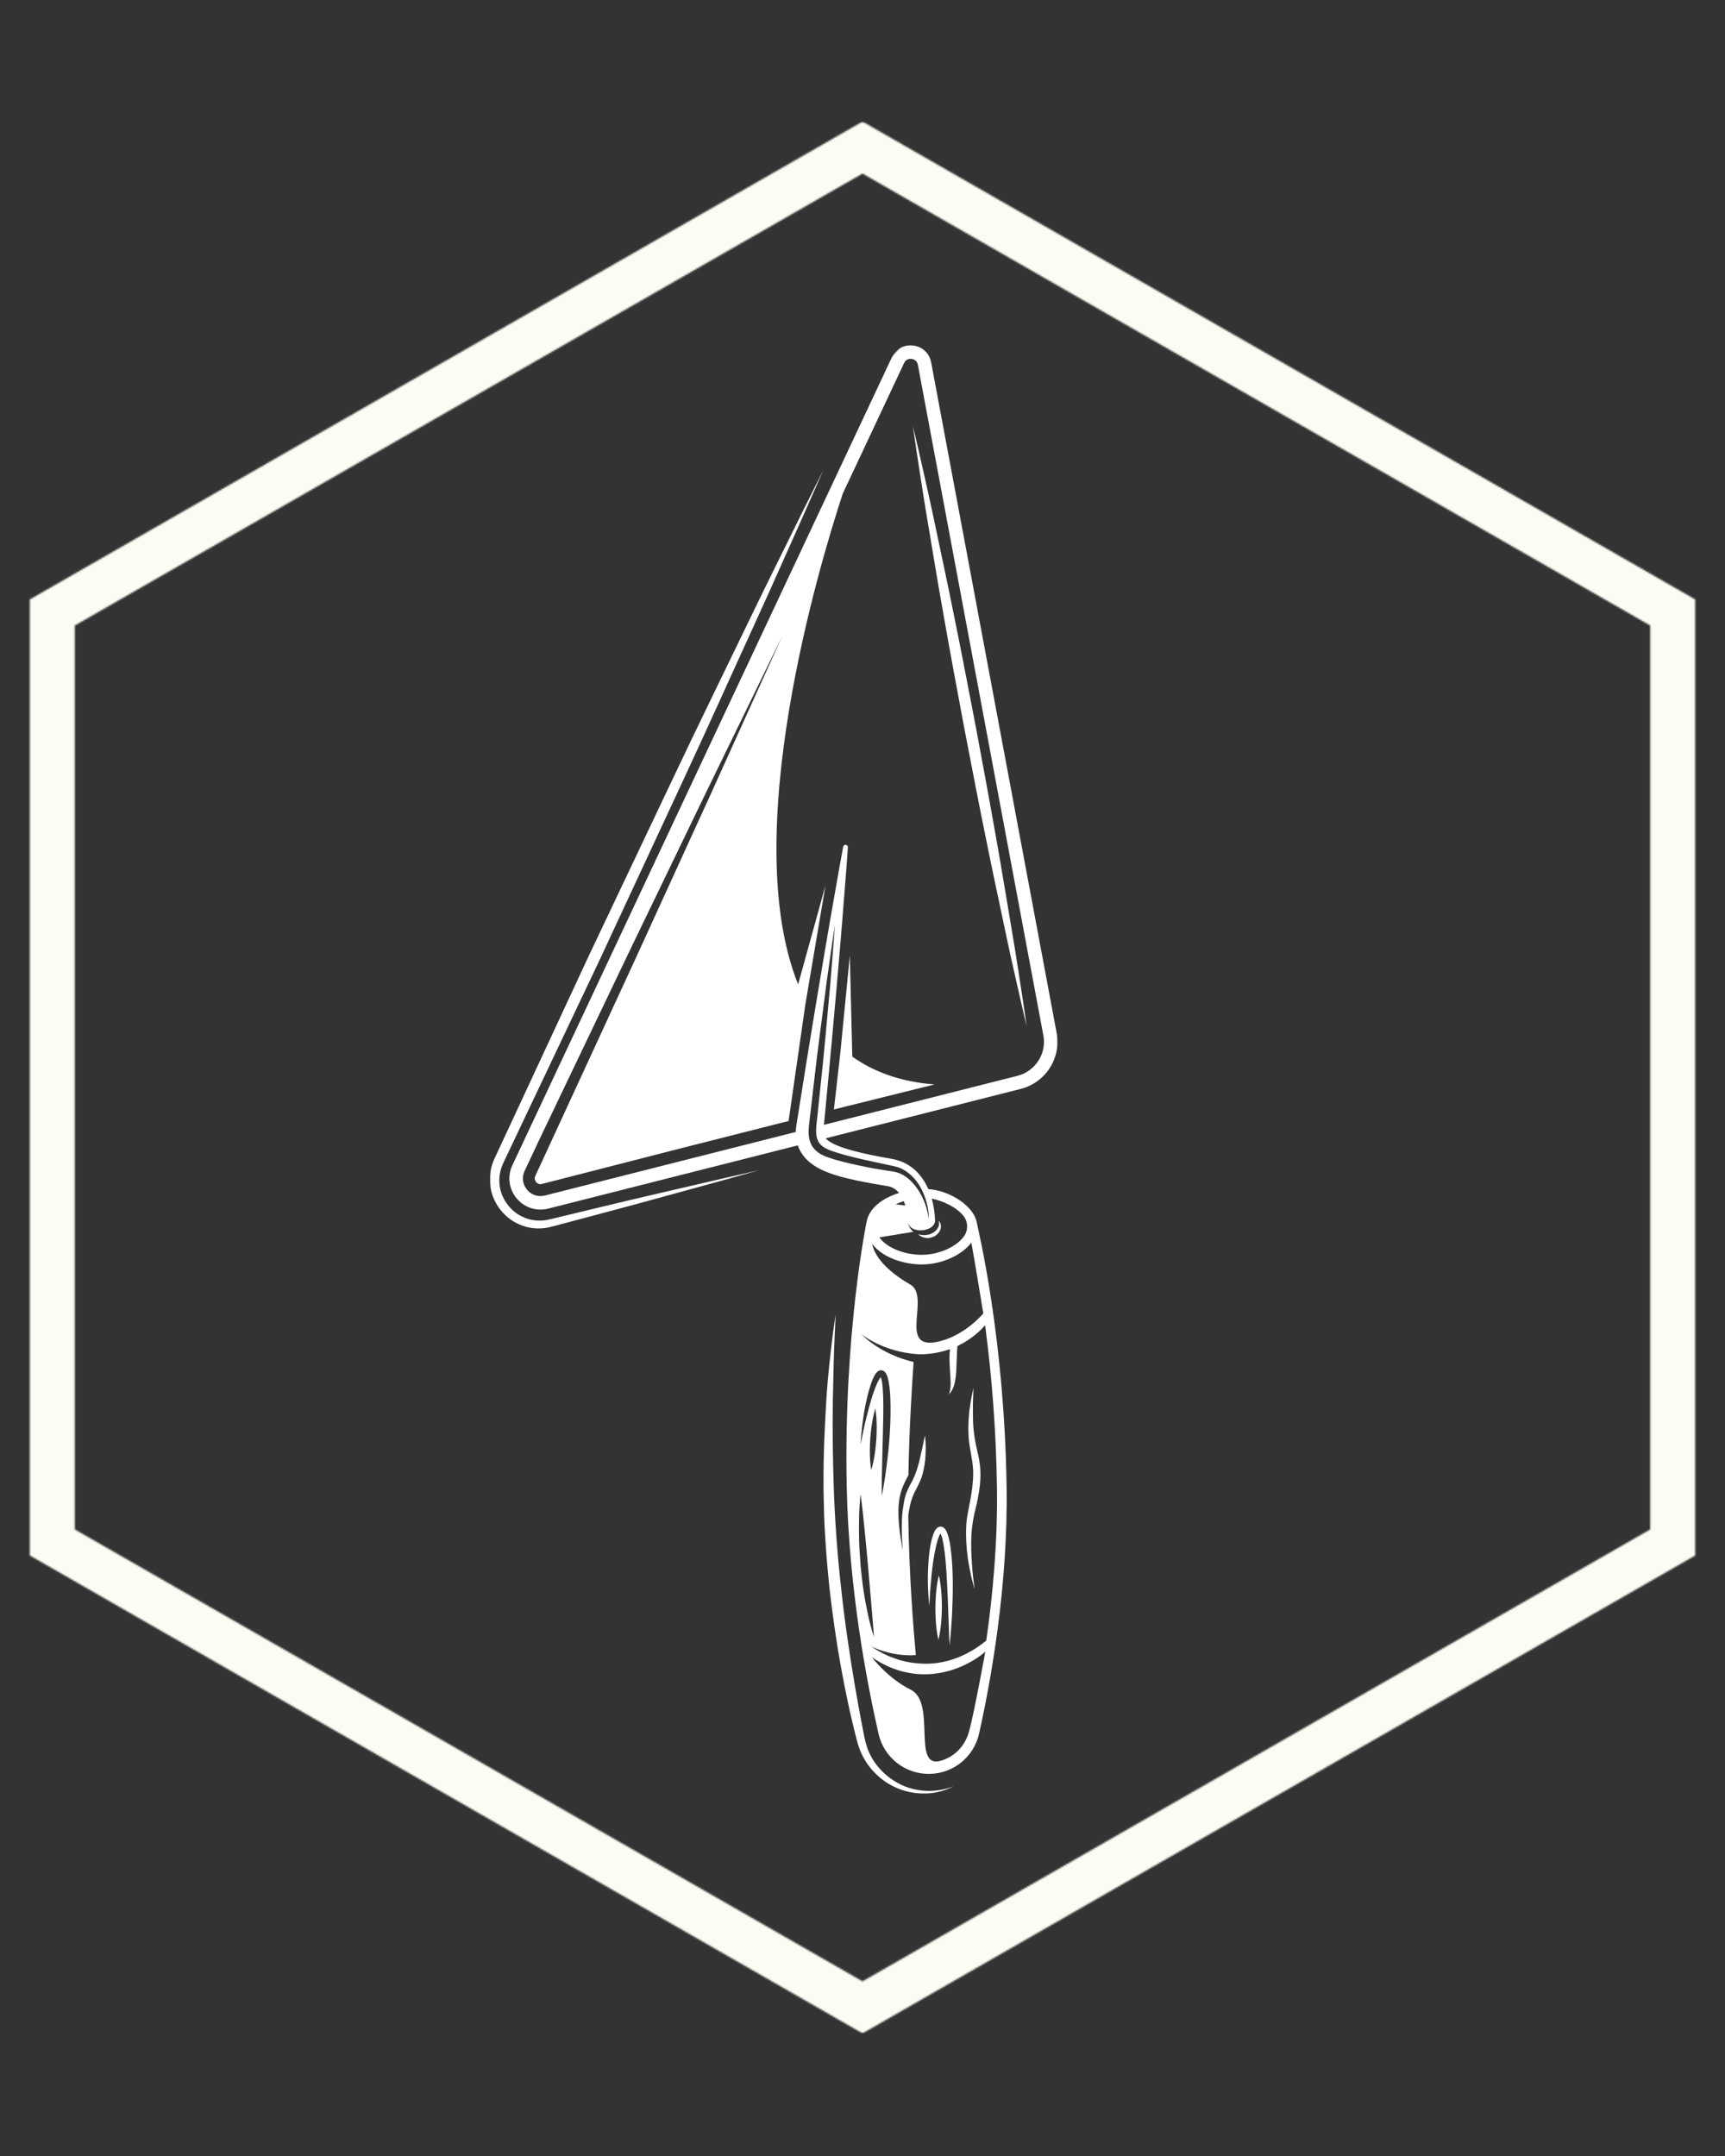 <svg width="1080" height="1350" viewBox="0 0 1080 1350" fill="none" xmlns="http://www.w3.org/2000/svg">
<rect x="0" y="0" width="1080" height="1350" fill="#333333" stroke="none"/>
<g clip-path="url(#clip0_289_319)">
<mask id="mask0_289_319" style="mask-type:luminance" maskUnits="userSpaceOnUse" x="18" y="76" width="1044" height="1198">
<path d="M18.068 76.125H1061.92V1273.21H18.068V76.125Z" fill="white"/>
</mask>
<g mask="url(#mask0_289_319)">
<mask id="mask1_289_319" style="mask-type:luminance" maskUnits="userSpaceOnUse" x="18" y="76" width="1044" height="1198">
<path d="M1061.45 973.938V375.396L539.996 76.125L18.543 375.396V973.938L539.996 1273.21L1061.45 973.938ZM46.798 957.656V391.677L539.996 108.682L1033.19 391.677V957.656L539.996 1240.65L46.798 957.656Z" fill="white"/>
</mask>
<g mask="url(#mask1_289_319)">
<path d="M1138.54 76.125V1273.21H-58.545V76.125H1138.54Z" fill="#FCFCF4"/>
</g>
</g>
<mask id="mask2_289_319" style="mask-type:luminance" maskUnits="userSpaceOnUse" x="306" y="216" width="357" height="908">
<path d="M306.666 216H662.666V1124H306.666V216Z" fill="white"/>
</mask>
<g mask="url(#mask2_289_319)">
<mask id="mask3_289_319" style="mask-type:luminance" maskUnits="userSpaceOnUse" x="111" y="210" width="927" height="930">
<path d="M1037.27 636.526L578.557 1139.41L111.125 713.026L569.833 210.146L1037.27 636.526Z" fill="white"/>
</mask>
<g mask="url(#mask3_289_319)">
<mask id="mask4_289_319" style="mask-type:luminance" maskUnits="userSpaceOnUse" x="111" y="210" width="927" height="930">
<path d="M1037.27 636.526L578.557 1139.41L111.125 713.026L569.833 210.146L1037.27 636.526Z" fill="white"/>
</mask>
<g mask="url(#mask4_289_319)">
<path d="M607.302 880.646C606.875 883.057 606.625 885.807 606.458 888.823C606.286 891.833 606.197 895.12 606.395 898.615C606.515 902.104 607.083 905.797 607.781 909.453C608.437 913.135 609.088 916.771 609.27 920.5C609.421 924.229 609.109 928.057 608.666 931.906C608.187 935.755 607.458 939.599 606.703 943.391C605.958 947.125 605.187 951.12 604.958 954.979C604.572 962.604 605.125 969.635 605.921 975.589C607.692 987.49 610.213 995.073 610.213 995.073C610.213 995.073 609.958 993.099 609.51 989.651C609.067 986.214 608.583 981.271 608.296 975.359C607.916 969.469 607.869 962.547 608.739 955.333C609.187 951.771 609.885 948.203 610.885 944.313C611.88 940.49 612.578 936.51 613.171 932.49C613.744 928.469 614.005 924.344 613.77 920.26C613.541 916.177 612.739 912.234 611.885 908.625C610.156 901.443 609.302 894.781 609.177 888.859C609.083 882.974 609.062 878.031 609.281 874.542C609.38 871.052 609.442 869.063 609.442 869.063C609.442 869.063 609.036 871.016 608.333 874.432C607.979 876.135 607.625 878.224 607.302 880.646ZM526.098 659.438L522.098 694.724C524.75 694.052 527.385 693.38 529.973 692.724C550.937 687.526 569.578 682.901 585.13 679.037C564.083 677.427 547.13 671.266 533.604 661.604L532.072 598.375L526.098 659.438ZM640.421 626.344C638.76 616.01 636.677 601.193 633.656 583.505C630.635 565.828 627.328 545.156 623.38 523.083C619.5 501 615.104 477.49 610.723 453.979C606.197 430.495 601.697 407.01 597.218 385.042C592.833 363.052 588.328 342.604 584.677 325.042C581.015 307.479 577.531 292.927 575.291 282.698C572.901 272.505 571.536 266.677 571.536 266.677C571.536 266.677 572.395 272.599 573.906 282.964C575.567 293.297 577.64 308.115 580.666 325.802C583.692 343.479 586.984 364.156 590.947 386.224C594.817 408.313 599.229 431.818 603.609 455.328C608.135 478.813 612.645 502.297 617.119 524.266C621.52 546.255 626.01 566.703 629.661 584.266C633.328 601.828 636.807 616.385 639.041 626.609C641.432 636.807 642.796 642.63 642.796 642.63C642.796 642.63 641.937 636.708 640.421 626.344ZM565.958 1121.21C572.473 1123.13 578.348 1123.27 583.078 1122.78C587.822 1122.26 591.364 1120.97 593.692 1120.05C596.031 1119.1 597.197 1118.44 597.197 1118.44C597.197 1118.44 595.963 1118.97 593.567 1119.68C591.177 1120.39 587.578 1121.18 582.973 1121.38C578.395 1121.51 572.713 1120.92 566.828 1118.68C560.968 1116.36 554.885 1112.39 549.937 1106.54C547.453 1103.65 545.348 1100.23 543.77 1096.46C542.14 1092.7 541.354 1088.65 540.453 1084.03C538.671 1075.05 537.01 1065.52 535.26 1055.69C531.906 1035.99 528.781 1014.9 526.541 993.724C524.161 972.568 522.687 951.307 522 931.38C521.375 911.391 521.104 892.724 521.442 876.708C521.77 860.698 522.031 847.333 522.52 837.984C522.932 828.63 523.171 823.287 523.171 823.287C523.171 823.287 522.286 828.568 521.114 837.865C520.036 847.177 518.338 860.484 517.364 876.542C516.39 892.583 515.421 911.375 515.609 931.484C515.76 941.573 515.927 951.984 516.661 962.552C517.27 973.115 518.239 983.818 519.338 994.51C521.755 1015.86 525.015 1037.11 529 1056.85C530.906 1066.73 533.114 1076.21 535.312 1085.18C536.369 1089.53 537.515 1094.27 539.536 1098.37C541.489 1102.5 544.01 1106.17 546.885 1109.23C552.583 1115.48 559.546 1119.25 565.958 1121.21ZM335.947 769.172C338.348 769.26 340.703 769.089 343.114 768.63C345.223 768.182 347.458 767.531 349.453 767.016C357.703 764.823 365.677 762.703 373.333 760.667C403.963 752.573 429.38 745.396 447.223 740.573C465.031 735.604 475.203 732.76 475.203 732.76C475.203 732.76 464.901 735.109 446.88 739.219C428.89 743.469 403.125 749.266 372.333 756.724C364.635 758.583 356.614 760.516 348.312 762.516C346.161 763.016 344.255 763.537 342.098 763.943C340.239 764.234 338.203 764.359 336.203 764.229C332.187 764.005 328.213 762.719 324.708 760.583C317.692 756.307 312.744 748.26 312.625 739.714C312.52 735.401 313.546 731.287 315.598 727.188C317.682 722.792 319.786 718.365 321.906 713.885C338.88 678.109 356.989 639.948 375.093 601.781C392.906 563.479 410.708 525.177 427.411 489.266C444.135 453.375 459.223 419.625 472.427 390.823C485.598 362.01 496.171 337.813 503.76 320.958C511.213 304.042 515.468 294.375 515.468 294.375C515.468 294.375 510.75 303.823 502.484 320.359C494.359 336.964 482.489 360.552 468.729 389.089C454.994 417.635 438.661 450.802 421.718 486.594C404.744 522.37 386.64 560.537 368.541 598.698C350.729 637.01 332.921 675.307 316.229 711.219C314.14 715.703 312.072 720.156 310.015 724.568C307.708 729.156 306.395 734.688 306.713 739.922C307.14 750.568 313.416 760.141 322.01 765.099C326.307 767.583 331.145 769.016 335.947 769.172ZM328.453 733.198C326.593 737.162 327.145 741.542 329.927 744.912C332.713 748.287 336.911 749.662 341.151 748.589L498.26 708.787C498.27 708.297 498.291 707.792 498.328 707.271L498.364 706.667L498.385 706.365L498.416 706.167L498.51 705.38L498.562 704.984L498.614 704.547L498.645 704.354L498.77 703.568C498.937 702.521 499.104 701.469 499.27 700.417C499.604 698.307 499.942 696.188 500.281 694.063C501.64 685.557 503.015 676.917 504.395 668.271C505.796 659.635 507.208 650.995 508.588 642.5C509.989 633.995 511.375 625.63 512.713 617.537C514.078 609.443 515.39 601.625 516.64 594.203C517.911 586.787 519.114 579.776 520.223 573.307C522.505 560.375 524.411 549.599 525.739 542.047C527.114 534.516 527.906 530.203 527.906 530.203C528.052 529.396 528.828 528.859 529.635 529.005C530.385 529.146 530.906 529.833 530.854 530.578C530.854 530.578 530.536 534.943 529.989 542.594C529.39 550.229 528.536 561.141 527.515 574.234C526.979 580.776 526.385 587.865 525.765 595.359C525.119 602.859 524.437 610.76 523.734 618.938C523.005 627.109 522.255 635.552 521.484 644.135C520.703 652.714 519.906 661.427 519.104 670.146C518.276 678.854 517.453 687.568 516.64 696.141C516.432 698.281 516.229 700.417 516.031 702.542C515.973 703.141 515.916 703.734 515.859 704.328L636.979 673.641C641.171 672.583 644.927 670.333 647.828 667.151C652.536 661.99 654.5 655.099 653.218 648.24L574.661 228.417C574.229 226.12 572.703 225.224 571.494 224.885C570.13 224.495 568.203 224.604 566.875 226.057C566.557 226.406 566.276 226.833 566.046 227.318L527.635 309.099C512.911 353.917 462.114 522.927 499.697 616.375L516.817 554.474L504.208 629.057L493.723 701.922C471.421 707.578 447.38 713.682 422.265 720.052C402.572 725.109 382.229 730.333 361.552 735.635C356.385 736.964 351.197 738.292 345.994 739.625L342.088 740.63C340.76 740.948 339.401 741.375 338.619 741.458C337.52 741.625 336.213 741.016 335.411 739.813C334.666 738.443 334.453 737.75 335.395 735.802L338.796 728.427L345.604 713.667C363.765 674.292 381.921 634.906 398.947 597.99C415.854 561.01 431.625 526.495 445.14 496.917C471.953 437.641 489.828 398.125 489.828 398.125C489.828 398.125 470.838 437.115 442.343 495.599C428.208 524.891 411.718 559.068 394.052 595.688C376.515 632.365 357.802 671.49 339.093 710.609L337.276 714.422L328.453 733.198ZM512.177 694.729C513.635 680.323 515.286 665.932 516.505 652.412C517.744 638.885 518.906 626.271 519.901 615.453C520.765 604.625 521.489 595.604 521.994 589.287C522.437 582.958 522.692 579.349 522.692 579.349C522.692 579.349 522.151 582.927 521.203 589.193C520.312 595.479 519.041 604.438 517.515 615.198C516.119 625.974 514.489 638.537 512.739 652.01C510.968 665.469 509.427 679.87 507.697 694.245L506.447 705.063C506.098 708.74 506.005 713.01 508.057 716.912C510.046 720.771 514.14 723.177 517.458 724.349C520.89 725.646 524.26 726.557 527.593 727.417C534.244 729.104 540.703 730.443 546.843 731.615C549.932 732.115 552.937 732.594 555.843 733.057C558.859 733.49 561.338 733.807 563.635 734.854C568.265 736.896 571.604 740.578 574.114 743.995C576.598 747.495 578.192 750.974 579.234 753.917C580.296 756.87 580.765 759.297 581.119 760.953C581.359 762.641 581.489 763.537 581.489 763.537C581.489 763.537 581.473 762.625 581.442 760.927C581.317 759.234 581.145 756.698 580.307 753.594C579.52 750.484 578.229 746.75 575.947 742.807C573.635 738.932 570.187 734.771 564.973 732.042C562.375 730.651 559.203 730.063 556.458 729.526C553.614 728.906 550.671 728.271 547.64 727.609C541.578 726.349 535.203 724.906 528.729 723.135C522.489 721.188 514.854 719.724 512.312 714.651C509.614 709.641 511.718 701.823 512.177 694.729ZM583.322 750.521C584.536 754.818 584.953 758.198 585.197 760.547C585.427 762.932 585.421 764.307 585.427 764.495C585.265 767.615 582.057 769.641 578.479 770.224L578.473 770.229C578.458 770.229 578.442 770.234 578.421 770.24L578.072 770.292C578.026 770.297 577.963 770.297 577.906 770.307C573.572 770.823 568.916 769.25 568.541 765.016C568.552 765.354 568.578 765.76 568.661 766.224C568.864 767.615 569.802 769.448 571.307 770.755C571.515 770.943 571.734 771.125 571.953 771.292L550.578 774.792C550.75 775.047 550.932 775.302 551.125 775.547C551.151 775.578 551.166 775.609 551.197 775.641C556.031 781.677 566.848 785.823 577.5 785.708C587.666 785.599 598.526 780.87 603.317 774.432L603.38 774.354C606.317 770.391 606.192 764.927 603.041 761.125C598.541 755.698 590.255 751.927 583.322 750.521ZM608.14 778.078C602.208 785.995 589.64 791.625 577.562 791.75C567.093 791.859 553.421 788.089 546.479 779.412C546.322 779.219 546.197 779.016 546.057 778.823C547.333 786.219 554.75 795.604 569.911 804.323C582.682 811.667 562.531 844.339 585.619 840.417C603.239 837.427 615.63 822.412 615.63 822.412C612.916 805.953 610.401 790.38 608.14 778.078ZM616.76 829.839C613.869 833.177 608.151 838.734 599.416 842.828C599.286 844.474 599.177 846.156 599.125 847.849C598.781 854.104 598.927 860.609 597.786 865.604C597.328 868.073 596.312 870.078 595.562 871.339C594.687 872.479 594.135 873.094 594.135 873.094C594.135 873.094 594.364 872.302 594.755 870.917C594.973 869.547 595.25 867.688 595.166 865.318C595.109 860.677 594.203 854.26 594.526 847.635C594.578 846.672 594.651 845.708 594.739 844.76C589.984 846.464 584.505 847.677 578.265 847.964C577.437 848.005 576.625 848.01 575.822 848.016C575.765 848.016 575.718 848.016 575.661 848.016C574.791 848.01 573.968 847.875 572.979 847.807C572.01 847.698 570.963 847.672 569.828 847.464C568.703 847.287 567.5 847.141 566.281 846.906C565.057 846.635 563.781 846.406 562.505 846.089C561.239 845.74 559.927 845.448 558.656 845.031C557.38 844.609 556.083 844.24 554.854 843.74C554.234 843.51 553.614 843.281 553.01 843.047C552.406 842.797 551.817 842.537 551.234 842.292C550.057 841.813 548.973 841.245 547.916 840.745C546.885 840.208 545.901 839.703 545.02 839.188C541.463 837.172 539.333 835.432 539.333 835.432C539.333 835.432 541.203 837.453 544.494 839.974C545.312 840.615 546.229 841.26 547.203 841.953C548.197 842.604 549.223 843.333 550.354 843.984C550.906 844.323 551.479 844.662 552.052 845.01C552.645 845.328 553.239 845.656 553.843 845.984C555.036 846.667 556.312 847.229 557.572 847.849C558.828 848.458 560.135 848.953 561.411 849.51C562.697 850.016 563.989 850.448 565.234 850.901C566.484 851.328 567.718 851.651 568.885 852.01C569.947 852.354 571.015 852.563 572 852.797C571.031 866.912 569.244 894.052 568.739 923.677C568.27 924.589 567.739 925.609 567.161 926.734C566.036 928.974 564.76 931.745 563.895 934.88C563.026 938.005 562.625 941.412 562.515 944.75C562.302 951.448 563.14 957.979 563.848 962.839C564.557 967.703 565.161 970.917 565.161 970.917C565.161 970.917 564.901 967.651 564.708 962.76C564.515 957.885 564.39 951.323 565.276 944.99C565.385 944.214 565.51 943.438 565.651 942.677C565.677 942.484 565.692 942.297 565.718 942.104C566.015 940.099 566.338 937.964 567.098 935.896C567.77 933.797 568.77 931.787 569.729 929.922C570.729 928.089 571.682 926.37 572.401 924.578C573.13 922.787 573.875 921.026 574.359 919.198C575.479 915.615 576.239 912.083 576.901 909.083C577.598 906.078 578.072 903.484 578.484 901.698C578.916 899.906 579.166 898.885 579.166 898.885C579.166 898.885 579.25 899.932 579.39 901.771C579.494 903.609 579.692 906.203 579.52 909.38C579.437 912.568 579.161 916.266 578.276 920.219C577.885 922.188 577.317 924.255 576.52 926.26C575.765 928.281 574.744 930.24 573.802 932.078C571.75 935.635 570.536 939.115 569.718 942.807C569.27 944.859 568.937 946.885 568.661 948.818C569.088 985.104 571.942 1020.66 573.369 1036.35C572.692 1036.42 571.958 1036.46 571.156 1036.46C570.26 1036.47 569.307 1036.53 568.322 1036.46C567.333 1036.41 566.312 1036.41 565.265 1036.28C564.229 1036.18 563.171 1036.09 562.119 1035.92C561.057 1035.78 560.01 1035.59 558.973 1035.38C557.927 1035.19 556.927 1034.92 555.942 1034.7C553.989 1034.19 552.171 1033.64 550.645 1033.07C547.567 1031.99 545.625 1030.97 545.625 1030.97C545.625 1030.97 547.364 1032.31 550.25 1033.93C551.682 1034.76 553.411 1035.64 555.312 1036.5C556.27 1036.91 557.25 1037.36 558.276 1037.73C559.302 1038.14 560.359 1038.52 561.427 1038.86C562.484 1039.23 563.572 1039.52 564.64 1039.81C565.713 1040.13 566.786 1040.32 567.828 1040.56C568.864 1040.81 569.885 1040.93 570.854 1041.09C571.817 1041.27 572.76 1041.36 573.64 1041.43C573.713 1041.44 573.776 1041.44 573.843 1041.44V1041.45C576.161 1041.68 578.562 1041.81 581.078 1041.75C598.489 1041.33 611.796 1032.01 617.5 1027.23C621.562 998.828 624.713 965.162 624.171 930.719C623.64 896.51 621.109 862.443 616.76 829.839ZM616.885 1034.29C601.526 1047.13 573.494 1056.62 545.916 1037.72C545.916 1037.72 555.786 1050.89 570.151 1058C586.515 1066.09 570.661 1107.71 588.911 1102.54C597.515 1100.1 604.135 1093.54 606.739 1084.08C609.921 1072.54 616.885 1034.29 616.885 1034.29ZM547.13 1024.98C547.13 1024.98 547.078 1023.56 546.885 1021.1C546.682 1018.65 546.406 1015.14 546.072 1010.94C545.348 1002.56 544.39 991.406 543.427 980.25C542.916 974.672 542.401 969.099 541.916 963.87C541.385 958.635 540.89 953.755 540.463 949.568C540.088 945.375 539.546 941.885 539.302 939.427C539.01 936.974 538.781 935.578 538.781 935.578C538.781 935.578 538.609 936.984 538.406 939.448C538.276 941.906 537.916 945.443 537.88 949.662C537.838 953.891 537.692 958.833 537.875 964.12C537.994 969.406 538.395 975.031 538.838 980.656C539.375 986.276 540.015 991.875 540.828 997.115C541.614 1002.34 542.645 1007.18 543.5 1011.33C544.333 1015.48 545.375 1018.87 545.994 1021.26C546.682 1023.64 547.13 1024.98 547.13 1024.98ZM552.031 936.729C552.031 936.729 553.739 929.052 555.14 917.385C556.666 905.729 558.093 890.12 557.385 874.271C557.276 872.287 557.13 870.193 556.859 868.255L556.411 865.375C556.213 864.234 556 863.323 555.677 862.25C555.286 861.203 555.088 860.146 553.765 858.823C553.119 858.089 551.302 857.714 550.375 858.271C549.432 858.698 548.989 859.229 548.588 859.703C547.13 861.609 546.494 863.385 545.786 865.177C543.25 872.307 541.937 879.042 540.906 884.854C539.057 896.5 538.88 904.349 538.88 904.349C538.88 904.349 539.255 902.427 539.916 899.073C540.562 895.719 541.557 890.943 543.046 885.302C544.489 879.677 546.192 873.016 549.01 866.495C549.703 864.969 550.52 863.333 551.416 862.302C551.562 862.609 551.708 863.021 551.802 863.406C552.015 864.182 552.208 865.162 552.312 865.927L552.619 868.823C552.77 870.75 552.838 872.557 552.937 874.464C553.135 882.151 552.963 889.927 552.776 897.208C552.593 904.516 552.437 911.328 552.291 917.172C551.942 928.87 552.031 936.729 552.031 936.729ZM545.468 920.443C545.468 920.443 546.223 918.083 546.968 914.51C547.692 910.943 548.328 906.156 548.666 901.349C548.968 896.547 548.968 891.719 548.723 888.083C548.468 884.448 548.036 882.005 548.036 882.005C548.036 882.005 547.281 884.365 546.536 887.938C545.817 891.51 545.171 896.292 544.838 901.099C544.526 905.901 544.52 910.729 544.77 914.365C545.031 918 545.468 920.443 545.468 920.443ZM560.776 754.068L566.791 754.854C566.52 753.958 566.192 753.031 565.807 752.104C564.119 752.641 562.427 753.287 560.776 754.068ZM320.796 729.604L558.39 223.724C558.984 222.469 559.729 221.333 560.625 220.354C563.911 216.75 568.963 215.365 573.812 216.75C578.619 218.12 582.041 221.896 582.973 226.859L661.531 646.682C663.307 656.177 660.593 665.708 654.078 672.854C650.057 677.26 644.864 680.375 639.057 681.839L516.958 712.776C517.067 712.912 517.192 713.052 517.333 713.203C518.661 714.557 521.322 716.135 524.395 717.349C527.437 718.62 530.864 719.651 534.25 720.583C541.067 722.432 547.932 723.74 554.26 724.906C555.062 725.042 555.843 725.182 556.63 725.323L557.786 725.537L558.718 725.703L559.296 725.828L560.442 726.073C560.958 726.198 561.63 726.396 562.203 726.568C563.463 726.917 564.354 727.339 565.375 727.745C569.307 729.51 572.64 732.099 575.067 734.839C577.51 737.594 579.244 740.417 580.505 743.037C580.75 743.557 580.984 744.063 581.203 744.568C595.776 745.63 609.5 755.745 611.411 764.901C612.937 772.224 628.76 837.573 630.213 930.625C631.187 993.359 620.223 1053.21 612.973 1085.56C609.713 1100.11 596.89 1110.53 581.968 1110.74C566.77 1110.97 553.458 1100.55 550.067 1085.73C542.723 1053.63 531.468 994.771 530.125 930.927C528.093 834.818 542.583 764.912 542.583 764.912H542.593C544.114 756.771 552.015 750.354 562.859 746.995C562.682 746.776 562.51 746.557 562.322 746.354C561.213 745.12 559.932 744.193 558.416 743.505C558.041 743.38 557.557 743.146 557.328 743.115C557.171 743.068 557.104 743.021 556.869 742.953L555.729 742.714L555.354 742.641L555.208 742.615L554.906 742.563L553.713 742.37C552.911 742.234 552.098 742.104 551.276 741.964C544.703 740.833 537.572 739.573 529.828 737.688C525.942 736.708 521.927 735.615 517.661 733.885C515.531 733.042 513.354 732.031 511.104 730.688C508.864 729.344 506.531 727.677 504.38 725.354C502.338 723.146 500.541 720.276 499.5 717.198L343.229 756.787C335.848 758.656 328.255 756.167 323.406 750.297C318.562 744.422 317.562 736.5 320.796 729.604ZM587.895 766.24C587.953 766.594 587.781 767 587.781 767.406C587.588 768.234 587.119 769.073 586.505 769.896C585.869 770.708 584.994 771.422 584.026 771.958C583.078 772.526 582.02 772.958 580.968 773.13C579.921 773.307 578.895 773.427 577.994 773.349C577.151 773.234 576.312 773.229 575.76 773.037C575.203 772.922 574.869 772.88 574.869 772.88C574.932 772.844 575.697 773.885 577.697 774.672C578.671 774.969 579.885 775.328 581.218 775.208C582.557 775.104 583.942 774.688 585.239 774.047C586.453 773.255 587.5 772.219 588.239 771.073C588.994 769.906 589.145 768.542 589.135 767.474C589.046 766.365 588.572 765.563 588.234 765.094C587.843 764.635 587.609 764.417 587.609 764.417C587.609 764.417 587.677 764.734 587.807 765.287C587.911 765.537 587.864 765.891 587.895 766.24ZM551.833 861.901C551.859 861.896 551.88 861.88 551.885 861.865C551.916 861.849 551.88 861.865 551.833 861.901ZM593.937 962.74C593.677 961.76 593.406 960.771 592.984 959.76C592.822 959.276 592.546 958.74 592.218 958.203C592.005 957.714 591.453 957.063 590.781 956.516C590.536 956.245 589.729 956 589.166 955.912C588.552 955.76 588.036 956.057 587.484 956.245C586.526 956.719 586.171 957.302 585.739 957.818C585.057 958.844 584.671 959.807 584.291 960.76C583.64 962.656 583.151 964.5 582.791 966.318C581.317 973.578 581.125 980.37 580.932 986.162C580.791 997.781 581.828 1005.44 581.828 1005.44C581.828 1005.44 581.937 1003.52 582.13 1000.15C582.296 996.797 582.708 992.01 583.218 986.297C583.765 980.609 584.666 973.938 586.296 967.115C586.703 965.412 587.218 963.729 587.833 962.135C588.145 961.432 588.473 960.75 588.822 960.229C589.234 961.005 589.812 962.474 590.052 963.734C590.479 965.49 590.796 967.328 591.052 969.188C592.182 976.625 592.531 984.292 592.953 991.438C593.312 998.604 593.609 1005.32 593.765 1011.07C593.968 1016.83 594.14 1021.64 594.255 1024.99C594.416 1028.36 594.51 1030.29 594.51 1030.29C594.51 1030.29 595.437 1022.64 596.052 1011.09C596.536 999.547 597.171 984.13 595.088 968.589C594.802 966.646 594.442 964.703 593.937 962.74ZM588.744 1020.51C588.187 1024.29 587.536 1026.81 587.536 1026.81C587.536 1026.81 586.916 1024.28 586.406 1020.49C585.911 1016.71 585.604 1011.66 585.63 1006.6C585.671 1001.56 586.046 996.51 586.588 992.729C587.151 988.948 587.796 986.432 587.796 986.432C587.796 986.432 588.411 988.958 588.927 992.745C589.416 996.537 589.723 1001.58 589.703 1006.64C589.661 1011.68 589.296 1016.73 588.744 1020.51Z" fill="white"/>
</g>
</g>
</g>
</g>
<defs>
<clipPath id="clip0_289_319">
<rect width="1080" height="1350" fill="white"/>
</clipPath>
</defs>
</svg>
